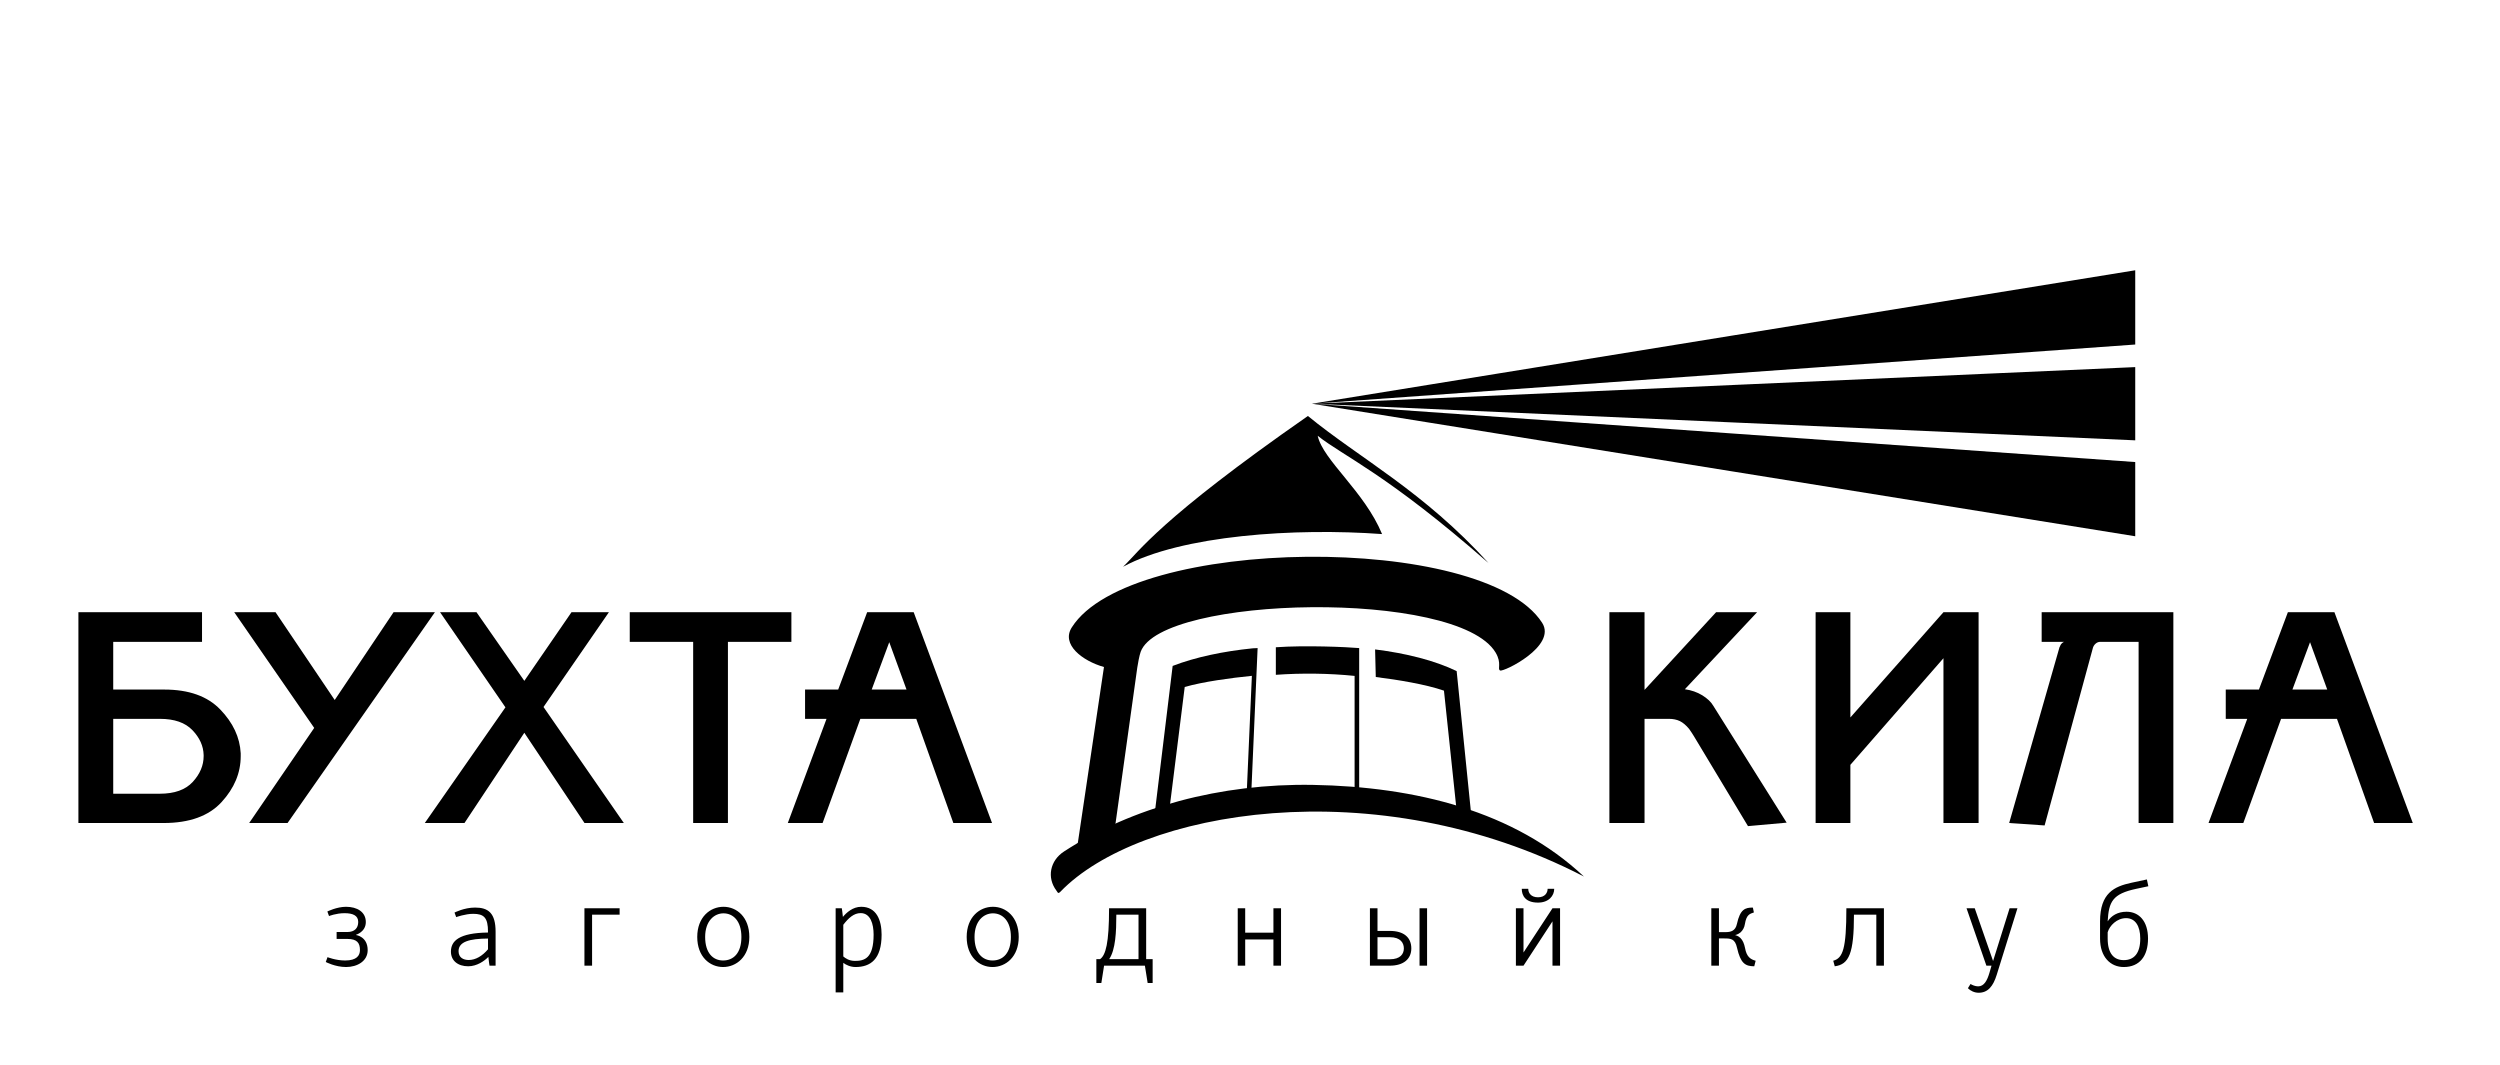 <?xml version="1.0" encoding="UTF-8"?> <svg xmlns="http://www.w3.org/2000/svg" xmlns:xlink="http://www.w3.org/1999/xlink" xmlns:xodm="http://www.corel.com/coreldraw/odm/2003" xml:space="preserve" width="210mm" height="89.5mm" version="1.1" style="shape-rendering:geometricPrecision; text-rendering:geometricPrecision; image-rendering:optimizeQuality; fill-rule:evenodd; clip-rule:evenodd" viewBox="0 0 21000 8950"> <defs> <style type="text/css"> .fil0 {fill:black} </style> </defs> <g id="Слой_x0020_1">  <path class="fil0" d="M17862.9 7658.6c-75.41,0 -128.28,34.01 -158.51,80.79 9.37,-165.61 40.78,-230.79 240.01,-273.27l101.65 -21.68 -12.32 -57.02 -131.14 28.08c-142.36,31.13 -262.17,85.65 -262.17,323.89l0 144.44c0,155.22 87.77,239.19 199.07,239.19 134.4,0 203.85,-93.1 203.85,-239.19 0,-146.52 -75.84,-225.23 -180.44,-225.23zm-23.41 406.45c-83.53,0 -135.1,-56.7 -135.1,-181.22l0 -52.59c15.72,-55.89 77.88,-118.83 154.4,-118.83 77.18,0 119.37,65.3 119.37,171.42 0,123.54 -51.37,181.22 -138.67,181.22zm-958.99 -435.51l-138.67 443.01 -153.97 -443.01 -69.02 0 166.83 482.14 42.87 0 -17.65 61.14c-18.86,64.09 -44.98,112.64 -94.36,112.64 -25.33,0 -49.73,-11.22 -64.08,-19.93l-22.16 35.42c22.16,22.82 55.77,38.2 90.52,38.2 78.27,0 122.16,-55.77 151.61,-150.83l174.05 -558.78 -65.97 0zm-1468.61 487.28c120.51,-15.65 161.34,-108.47 161.34,-433.47l187.85 0 0 428.33 63.81 0 0 -482.14 -315.43 0c0,341.59 -29.49,418.65 -110.32,440.77l12.75 46.51zm-753.72 -154.12c-7.34,-36.12 -18.87,-64.2 -38.59,-83.58 -19.85,-19.92 -42.95,-23.25 -42.95,-23.25l0 -1.65c0,0 20.91,-3.18 44.05,-22.16 18.62,-17.29 32.19,-40.39 36.51,-70.12 12.7,-78.59 40.82,-85.77 75.37,-97.41l-8.39 -40.95c-64.94,0 -106.71,13.3 -133.97,137.38 -12.39,58.79 -51.29,69.02 -96.55,69.02l-54.51 0 0 -200.44 -64.08 0 0 482.14 64.08 0 0 -228.83 43.84 0c55.93,0 91.5,2.08 108.36,79.85 29.34,128.24 67.89,154.12 144.44,154.12l11.65 -46.51c-44.32,-12.31 -75.89,-33.18 -89.26,-107.61zm-1658.16 -496.58c0,31.14 -20.31,71.15 -80.75,71.15 -61.18,0 -81.96,-39.3 -81.96,-71.15l-54.47 0c0,57.69 31.37,115.81 136.43,115.81 91.03,0 136.13,-58.12 136.13,-115.81l-55.38 0zm40.79 273.27l0 372.29 63.69 0 0 -482.14 -63.69 0 -243.42 371.47 0 -371.47 -63.81 0 0 482.14 63.81 0 243.42 -372.29zm-1366.18 80.36l-103.65 0 0 -190.21 -63.58 0 0 482.14 167.23 0c114.55,0 180.44,-55.88 180.44,-144.87 0,-92 -62.67,-147.06 -180.44,-147.06zm-103.65 238.25l0 -185.54 103.65 0c91.57,0 117.77,49.8 117.77,94.35 0,45.42 -28.55,91.19 -117.77,91.19l-103.65 0zm416.45 -428.46l-63.34 0 0 482.3 63.34 0 0 -482.3zm-1290.69 261.9l0 220.24 63.96 0 0 -482.14 -63.96 0 0 204.88 -237.11 0 0 -204.88 -62.67 0 0 482.14 62.67 0 0 -220.24 237.11 0zm-1379.63 165.3c53.61,-79.53 60.04,-228.4 60.04,-373.39l186.4 0 0 373.39 -246.44 0zm-107.73 200.75l41.88 0 22.98 -145.81 342.88 0 23.22 145.81 41.88 0 0 -200.75 -54.47 0 0 -427.2 -311.58 0c0,293.86 -28.4,394.14 -75.42,427.2l-31.37 0 0 200.75zm-872 -189.38c-85.15,0 -151.38,-62.94 -151.38,-197.57 0,-135.46 77.84,-198.52 154.51,-198.52 80.36,0 150.99,63.06 150.99,198.52 0,134.63 -66.32,197.57 -154.12,197.57zm3.13 -451.04c-111.26,0 -220.4,86.05 -220.4,253.47 0,166.59 106.01,252.48 217.27,252.48 110.75,0 219.93,-85.89 219.93,-252.48 0,-167.42 -105.85,-253.47 -216.8,-253.47zm-1002.2 233.97c0,200.45 -77.73,220.52 -156.36,220.52 -49.37,0 -80.4,-22 -98.32,-37.37l0 -266.01c43.69,-56.87 88.79,-98.12 145.66,-98.12 82.74,0 109.02,90.9 109.02,180.98zm-318.92 485.05l64.24 0 0 -248.21c20.71,16.47 59.77,35.14 102.63,35.14 124.83,0 219.15,-63.93 219.15,-271.98 0,-120.24 -42.2,-233.97 -170.99,-233.97 -71.29,0 -124.9,49.69 -154.12,84.95 -3.22,-35.26 -9.18,-72.48 -9.18,-72.48l-51.73 0 0 706.55zm-945.61 -267.98c-84.51,0 -150.55,-62.94 -150.55,-197.57 0,-135.46 77.65,-198.52 153.88,-198.52 80.79,0 150.64,63.06 150.64,198.52 0,134.63 -65.53,197.57 -153.97,197.57zm3.33 -451.04c-111.1,0 -220.28,86.05 -220.28,253.47 0,166.59 106.16,252.48 216.95,252.48 111.38,0 220.56,-85.89 220.56,-252.48 0,-167.42 -106,-253.47 -217.23,-253.47zm-1167.85 494.61l64.24 0 0 -428.33 231.3 0 0 -53.81 -295.54 0 0 482.14zm-971.73 -47.61c-45.97,0 -85.65,-20.59 -85.65,-74.43 0,-79.97 93.1,-104.71 247.38,-105.81l0 90.2c-47.18,55.89 -103.89,90.04 -161.73,90.04zm52.55 -440.49c-91.34,0 -172.09,42.04 -172.09,42.04l14.08 38.2c0,0 76.36,-27.65 142.28,-27.65 91.03,0 124.91,31.93 124.91,151.07l0 6.08c-245.42,3.17 -311.43,71.65 -311.43,160.36 0,75.53 57.69,123.14 145.23,123.14 73.61,0 136.59,-45.26 169.26,-78.75 3.25,36.12 9.53,73.61 9.53,73.61l51.18 0 0 -284.44c0,-157.18 -60.71,-203.66 -172.95,-203.66zm-1071.11 263.54c79.41,0 104.59,32.95 104.59,93.26 0,45.38 -26.16,87.73 -124.79,87.73 -78.55,0 -147.61,-27.96 -147.61,-27.96l-14.63 40.55c0,0 79.22,42.32 170.52,42.32 94.55,0 181.42,-49.93 181.42,-141.66 0,-114.82 -97.42,-127.14 -97.42,-127.14l0 -2.35c0,0 81.81,-23.53 81.81,-106.56 0,-84.67 -72.28,-128.24 -166.48,-128.24 -77.57,0 -156.48,39.46 -156.48,39.46l13.89 38.31c0,0 59.57,-24.08 130.71,-24.08 68.51,0 114.55,19.1 114.55,73.61 0,50.63 -29.45,84.52 -91.06,84.52l-90.36 0 0 58.23 91.34 0zm16337.38 -2094.88l292.48 0 -144.51 -397.9 -147.97 397.9zm-379.59 246.13l-180.44 0 0 -246.13 278.68 0 243.07 -649.56 391.12 0 658.23 1770.6 -324.96 0 -311.98 -874.91 -469.43 0 -317.19 874.91 -292.21 0 325.11 -874.91zm-1297.74 -591.16l-404.3 1486.54 -297.7 -20.47 423.24 -1478.11c2.04,-1.81 3.02,-4.43 4.12,-7.22 1.25,-2.9 2.19,-6.23 4.47,-10.23 3.02,-5.96 8.12,-11.22 13.37,-16.32 5.69,-4.59 10.94,-8.15 16.32,-9.84l-188.56 0 0 -248.88 1106.25 0 0 1770.6 -291.9 0 0 -1521.72 -322.64 0c-14.51,0 -27.53,5.25 -39.42,15.92 -11.88,10.67 -19.49,23.92 -23.25,39.73zm-958.87 -304.53l0 1770.6 -295.11 0 0 -1384.34 -781.88 895.69 0 488.65 -292.01 0 0 -1770.6 292.01 0 0 883.93 781.88 -883.93 295.11 0zm-1937.07 1796.75l-453.9 -754.82c-6.67,-11.64 -13.89,-22.55 -20.4,-32.11 -6.35,-10.08 -13.09,-19.65 -20.15,-29.61 -25.89,-31.14 -51.93,-52.99 -78.05,-65.85 -26.47,-12.47 -56.98,-18.67 -91.3,-18.67l-205.18 0 0 874.91 -295.23 0 0 -1770.6 295.23 0 0 652.47 601.01 -652.47 344.44 0 -606.77 646.94c55.06,7.6 103.22,24.74 146.4,50.9 42.59,26.55 73.18,55.34 91.3,86.32l617.4 983.53 -324.8 29.06zm-7360.81 -1147.19l292.45 0 -144.95 -397.9 -147.5 397.9zm-379.47 246.13l-180.28 0 0 -246.13 278.36 0 243.19 -649.56 390.88 0 658.11 1770.6 -324.99 0 -311.55 -874.91 -469.74 0 -316.96 874.91 -292.29 0 325.27 -874.91zm-295.11 -895.69l0 248.88 -533.12 0 0 1521.72 -292.02 0 0 -1521.72 -532.65 0 0 -248.88 1357.79 0zm-1847.14 0l314.17 0 -549.2 796.08 674.69 974.52 -330.48 0 -505.4 -758 -502.65 758 -333.31 0 677.37 -971.62 -549.13 -798.98 305.94 0 401.78 576.5 396.22 -576.5zm-1494.58 0l347.23 0 -1237.7 1770.6 -322.45 0 546.3 -798.83 -671.8 -971.77 347 0 497.08 737.41 494.34 -737.41zm-1964.21 1524.62c124.01,0 216.01,-32.78 277.42,-99.18 60.83,-66.71 91.42,-138.63 91.42,-216.95l0 -4.27 0 -4.16c-1.76,-76.4 -33.3,-145.81 -94.32,-209.46 -60.86,-63.38 -151.77,-94.91 -271.89,-94.91l-393.28 0 0 628.93 390.65 0zm-683.13 245.98l0 -1770.6 1038.4 0 0 248.88 -745.92 0 0 400.68 428.73 0c206.17,0 362.6,55.73 469.94,167.11 107.42,111.1 165.07,233.81 172.25,368.45l0 11.76 0 11.61c0,140.56 -53.5,269.5 -161.15,386.69 -107.38,116.79 -269.66,175.42 -486.41,175.42l-715.84 0z"></path> <path class="fil0" d="M12235.94 5637.22l0 0c-183.85,-88.95 -423.79,-149.42 -685.13,-182.05l5.68 231.74c188.56,23.49 419.59,61.57 572.78,114.55l112.35 1064.17 117.26 -15.61 -122.94 -1212.8z"></path> <path class="fil0" d="M10717.04 5437.01l0 231.42c218.99,-15.6 446.3,-12.7 661.56,9.14l0 1144.45 38.48 0 0 -1378.11c-104.32,-9.13 -452.65,-24.62 -700.04,-6.9z"></path> <path class="fil0" d="M10523.15 5445.84c-247.22,24.9 -481.47,74.16 -672.89,147.88l-147.5 1212.53 117.3 15.77 131.54 -1051.46c155.53,-44.28 382.72,-75.42 564.1,-93.54l-50.39 1145 38.35 0 60.28 -1378.11c-14.67,0 -26.28,0.55 -40.79,1.93z"></path> <path class="fil0" d="M11019.29 3391.19l3525.42 -571.4 3391.26 -549.51 0 623.67 -3353.61 240.88 -3563.07 256.36zm0 0l3568.99 -158.67 3347.69 -148.87 0 615.09 -3347.69 -148.87 -3568.99 -158.68 3563.34 252.21 3353.34 237.81 0 623.41 -3390.4 -545.79 -3526.28 -567.64z"></path> <path class="fil0" d="M8885.51 7498.09c-3.61,-5.69 -7.45,-10.83 -11.37,-16.63 -82.32,-109.14 -54.63,-251.93 63.53,-328.84 571.28,-372.02 1315.82,-573.05 2091.58,-559.52 862.2,15.1 1690.55,220.01 2275.91,769.92 -1758.63,-910.31 -3744.25,-550.89 -4397.65,127.46 -9.1,9.53 -17.73,13.41 -22,7.61z"></path> <path class="fil0" d="M9003.48 5269.47c-92.4,143.19 88,282.1 269.77,333.43 -77.49,521.28 -154.91,1042.6 -232.28,1563.49 102.28,-58.95 208.09,-113.46 317.23,-162.44 64.63,-465.12 129.77,-929.69 194.67,-1394.58 4.28,-30.43 17.81,-104.28 28.75,-134.04 171.42,-472.89 2661.02,-528.38 2981.2,5.68 55.06,92.56 12.58,136.83 37.76,151.07 27.69,15.37 479.08,-204.64 353.35,-400.53 -488.37,-760.23 -3462.35,-731.17 -3950.45,37.92z"></path> <path class="fil0" d="M10986.31 3494.29c-1253.9,873.42 -1417.08,1138.76 -1552.54,1266.61 488.77,-265.93 1447.71,-328.05 2175.67,-274.64 -148.2,-358.76 -496.69,-620.93 -540.81,-825.68 219.3,173.77 583.28,321.27 1435.91,1069.89 -546.85,-602.97 -1080.48,-878.28 -1518.23,-1236.18z"></path> </g> </svg> 